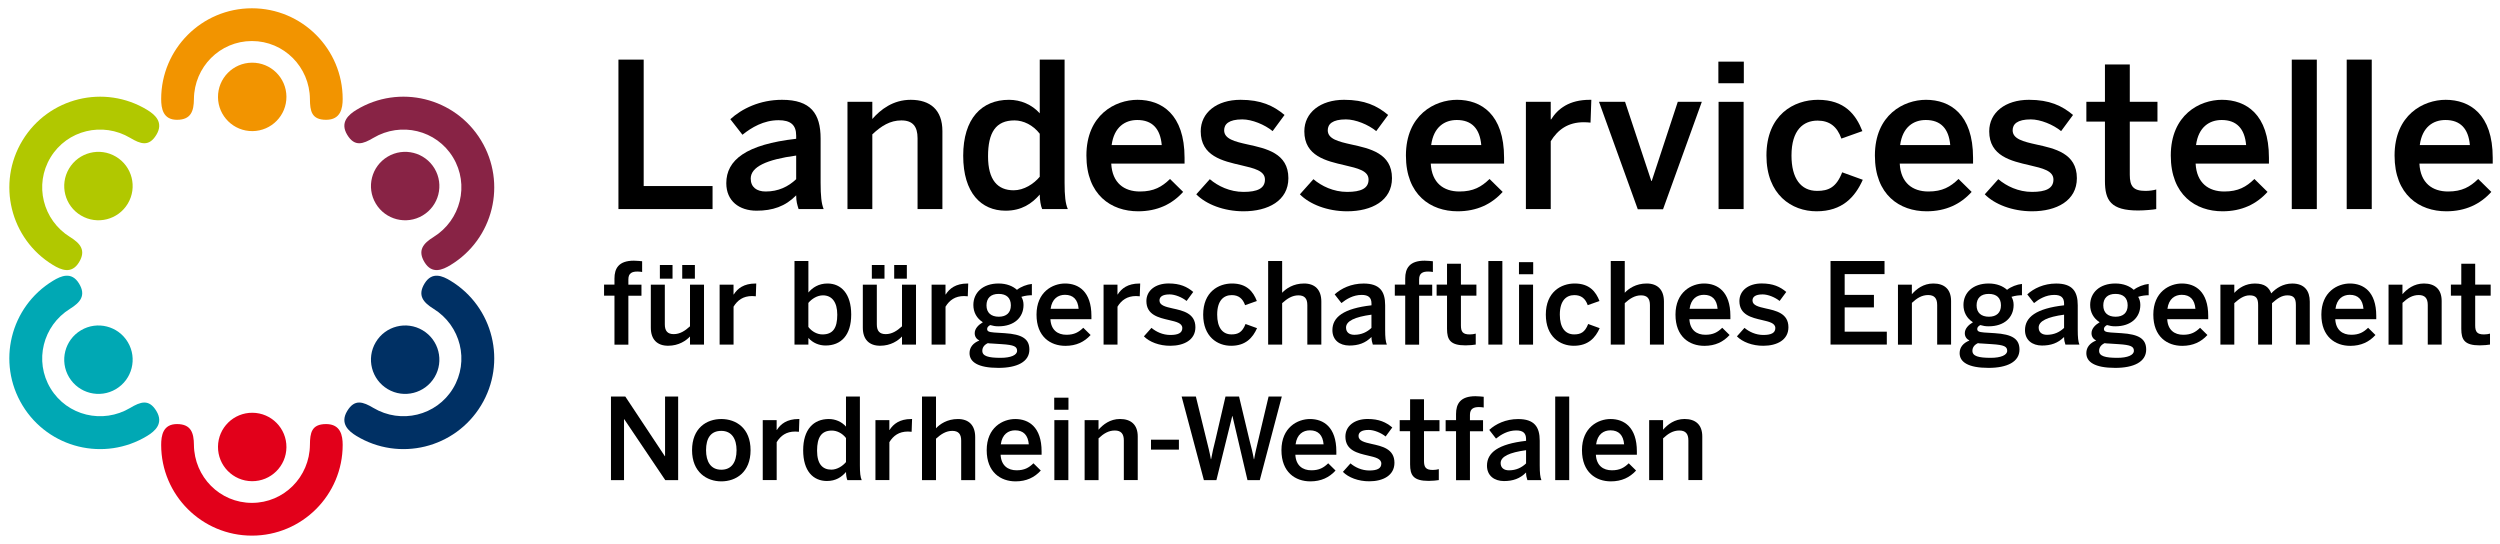 <?xml version="1.0" encoding="UTF-8"?>
<svg xmlns="http://www.w3.org/2000/svg" id="a" width="742.68" height="161.57" viewBox="0 0 742.68 161.57">
  <defs>
    <style>.b{fill:#00a8b4;}.b,.c,.d,.e,.f,.g,.h{stroke-width:0px;}.d{fill:#b1c800;}.e{fill:#e2001a;}.f{fill:#f29400;}.g{fill:#882345;}.h{fill:#003064;}</style>
  </defs>
  <path class="e" d="m47.88,132.16c0,14.89,12.07,26.96,26.96,26.96s26.96-12.07,26.96-26.96c0-2.71-.58-6.18-4.92-6.18s-4.78,2.61-4.81,6.18c-.09,9.51-7.71,17.23-17.23,17.23s-17.14-7.71-17.23-17.23c-.03-3.57-.87-6.18-5.03-6.18s-4.7,3.39-4.7,6.18h0Z"></path>
  <path class="e" d="m74.84,142.95c5.61.05,10.2-4.46,10.25-10.08s-4.46-10.2-10.08-10.25c-5.61-.05-10.21,4.46-10.25,10.08-.05,5.61,4.46,10.2,10.08,10.25h0Z"></path>
  <path class="f" d="m47.88,29.42c0-14.89,12.07-26.96,26.96-26.96s26.96,12.07,26.96,26.96c0,2.71-.58,6.17-4.92,6.17s-4.78-2.61-4.81-6.17c-.09-9.51-7.71-17.23-17.23-17.23s-17.14,7.71-17.23,17.23c-.03,3.57-.87,6.17-5.03,6.17s-4.7-3.39-4.7-6.17h0Z"></path>
  <path class="f" d="m74.84,18.62c5.61-.05,10.2,4.46,10.25,10.08.05,5.61-4.46,10.2-10.08,10.25-5.61.05-10.2-4.46-10.25-10.07s4.46-10.21,10.08-10.26h0Z"></path>
  <path class="h" d="m133.85,83.41c12.73,7.72,16.79,24.3,9.06,37.03-7.72,12.73-24.3,16.79-37.03,9.06-2.32-1.41-4.98-3.7-2.73-7.41,2.21-3.65,4.7-2.73,7.77-.91,8.18,4.86,18.73,2.34,23.66-5.79,4.93-8.13,2.3-18.65-5.79-23.66-3.03-1.88-4.83-3.95-2.67-7.5,2.23-3.65,5.35-2.27,7.73-.82h0Z"></path>
  <path class="h" d="m129.1,112.05c-2.87,4.82-9.11,6.41-13.93,3.54s-6.41-9.11-3.54-13.93c2.87-4.83,9.11-6.41,13.93-3.54,4.82,2.87,6.41,9.11,3.54,13.93h0Z"></path>
  <path class="g" d="m133.85,78.73c12.73-7.72,16.79-24.3,9.06-37.03-7.72-12.73-24.3-16.79-37.03-9.06-2.32,1.41-4.98,3.7-2.73,7.41,2.21,3.65,4.7,2.73,7.77.91,8.18-4.86,18.73-2.34,23.66,5.79,4.93,8.13,2.3,18.65-5.79,23.66-3.03,1.88-4.83,3.95-2.67,7.5,2.23,3.65,5.35,2.26,7.73.82h0Z"></path>
  <path class="g" d="m129.1,50.08c-2.87-4.83-9.11-6.41-13.93-3.54s-6.41,9.11-3.54,13.93c2.87,4.83,9.11,6.41,13.93,3.54,4.82-2.86,6.41-9.1,3.54-13.93h0Z"></path>
  <path class="b" d="m15.75,83.41c-12.73,7.72-16.79,24.3-9.06,37.03,7.72,12.73,24.3,16.79,37.03,9.06,2.32-1.41,4.98-3.7,2.73-7.41-2.21-3.65-4.71-2.73-7.77-.91-8.18,4.86-18.73,2.34-23.66-5.79s-2.3-18.65,5.79-23.66c3.03-1.88,4.83-3.95,2.67-7.5-2.22-3.65-5.35-2.27-7.73-.82h0Z"></path>
  <path class="b" d="m20.51,112.05c2.87,4.82,9.11,6.41,13.93,3.54,4.83-2.87,6.41-9.11,3.54-13.93-2.87-4.83-9.11-6.41-13.93-3.54-4.83,2.87-6.41,9.11-3.54,13.93h0Z"></path>
  <path class="d" d="m15.75,78.73C3.02,71-1.03,54.42,6.69,41.7c7.72-12.72,24.3-16.79,37.03-9.06,2.32,1.41,4.98,3.7,2.73,7.41-2.21,3.65-4.71,2.73-7.77.91-8.18-4.86-18.73-2.34-23.66,5.79s-2.3,18.65,5.79,23.66c3.03,1.88,4.83,3.95,2.67,7.5-2.22,3.65-5.35,2.26-7.73.82h0Z"></path>
  <path class="d" d="m20.51,50.08c2.87-4.83,9.11-6.41,13.93-3.54,4.83,2.87,6.41,9.11,3.54,13.93-2.87,4.83-9.11,6.41-13.93,3.54-4.83-2.86-6.41-9.1-3.54-13.93h0Z"></path>
  <path class="c" d="m183.72,62.11V17.71h7.5v37.56h20.46v6.84h-27.96Z"></path>
  <path class="c" d="m215.76,54.43c0-6.9,5.88-11.52,20.76-13.2v-.96c0-3.18-1.68-4.56-5.22-4.56-4.44,0-8.04,2.16-10.74,4.32l-3.6-4.62c3.42-3.12,8.76-5.76,15.36-5.76,8.52,0,11.46,4.08,11.46,11.52v13.14c0,3.84.24,6.18.9,7.8h-7.44c-.42-1.32-.72-2.28-.72-4.08-3.24,3.3-7.02,4.56-11.76,4.56-5.16,0-9-2.88-9-8.16Zm20.76-1.2v-7.02c-8.82,1.2-13.5,3.36-13.5,6.84,0,2.52,1.74,3.84,4.44,3.84,3.78,0,6.72-1.44,9.06-3.66Z"></path>
  <path class="c" d="m251.76,62.11v-31.86h7.38v5.1c2.4-2.76,6.12-5.7,11.4-5.7,5.82,0,9.42,3,9.42,9.3v23.16h-7.38v-21.06c0-3.48-1.44-5.28-4.8-5.28s-5.94,1.62-8.64,4.14v22.2h-7.38Z"></path>
  <path class="c" d="m286.14,46.27c0-11.04,5.46-16.62,13.62-16.62,3.42,0,6.78,1.38,9.12,4.02v-15.96h7.38v36.6c0,3.84.24,6.18.96,7.8h-7.62c-.42-.9-.72-2.7-.72-4.32-2.34,2.7-5.4,4.8-10.14,4.8-7.26,0-12.6-5.28-12.6-16.32Zm22.74,6.24v-12.78c-1.98-2.58-4.86-3.96-7.5-3.96-5.58,0-7.86,3.6-7.86,10.68s2.88,10.08,7.62,10.08c3.06,0,6-1.92,7.74-4.02Z"></path>
  <path class="c" d="m322.74,46.21c0-12.12,8.58-16.56,15.18-16.56,7.14,0,13.98,4.26,13.98,17.22v1.74h-21.78c.3,5.76,3.84,8.28,8.52,8.28,4.14,0,6.54-1.38,8.94-3.72l3.9,3.84c-3.3,3.66-7.68,5.76-13.38,5.76-7.98,0-15.36-4.86-15.36-16.56Zm22.38-3.12c-.42-4.86-2.82-7.44-7.26-7.44-3.6,0-6.9,2.04-7.62,7.44h14.88Z"></path>
  <path class="c" d="m355.38,57.73l4.02-4.5c2.4,2.04,5.94,3.78,10.02,3.78s6.36-1.02,6.36-3.66-3.24-3.36-7.08-4.26c-5.46-1.26-12-2.7-12-10.08,0-5.58,4.8-9.36,11.82-9.36,6.06,0,9.78,1.74,13.08,4.5l-3.54,4.8c-2.34-1.92-6.12-3.48-9-3.48-4.08,0-5.4,1.44-5.4,3.24,0,2.58,3.18,3.36,6.96,4.2,5.46,1.2,12.12,2.58,12.12,10.02,0,6.72-6.06,9.84-13.32,9.84-5.88,0-11.16-2.1-14.04-5.04Z"></path>
  <path class="c" d="m386.16,57.73l4.02-4.5c2.4,2.04,5.94,3.78,10.02,3.78s6.36-1.02,6.36-3.66-3.24-3.36-7.08-4.26c-5.46-1.26-12-2.7-12-10.08,0-5.58,4.8-9.36,11.82-9.36,6.06,0,9.78,1.74,13.08,4.5l-3.54,4.8c-2.34-1.92-6.12-3.48-9-3.48-4.08,0-5.4,1.44-5.4,3.24,0,2.58,3.18,3.36,6.96,4.2,5.46,1.2,12.12,2.58,12.12,10.02,0,6.72-6.06,9.84-13.32,9.84-5.88,0-11.16-2.1-14.04-5.04Z"></path>
  <path class="c" d="m417.66,46.21c0-12.12,8.58-16.56,15.18-16.56,7.14,0,13.98,4.26,13.98,17.22v1.74h-21.78c.3,5.76,3.84,8.28,8.52,8.28,4.14,0,6.54-1.38,8.94-3.72l3.9,3.84c-3.3,3.66-7.68,5.76-13.38,5.76-7.98,0-15.36-4.86-15.36-16.56Zm22.38-3.12c-.42-4.86-2.82-7.44-7.26-7.44-3.6,0-6.9,2.04-7.62,7.44h14.88Z"></path>
  <path class="c" d="m453.3,62.11v-31.86h7.38v5.22h.12c1.98-3.18,5.4-5.82,11.46-5.82h.48l-.24,6.78c-.36-.06-1.56-.12-1.98-.12-4.74,0-7.74,2.22-9.84,5.64v20.16h-7.38Z"></path>
  <path class="c" d="m486.54,62.17l-11.52-31.92h7.74l7.8,23.52h.12l7.74-23.52h7.14l-11.52,31.92h-7.5Z"></path>
  <path class="c" d="m510.48,24.73v-6.42h7.56v6.42h-7.56Zm.06,37.38v-31.86h7.44v31.86h-7.44Z"></path>
  <path class="c" d="m524.76,46.21c0-12.18,8.22-16.56,15.3-16.56,7.92,0,11.28,4.38,13.2,9.3l-6.24,2.22c-1.26-3.6-3.54-5.34-7.08-5.34-4.2,0-7.74,2.76-7.74,10.38,0,6.78,2.76,10.5,7.62,10.5,3.36,0,5.7-1.02,7.44-5.52l6.12,2.22c-2.28,5.1-6.06,9.36-13.74,9.36-7.38,0-14.88-4.92-14.88-16.56Z"></path>
  <path class="c" d="m556.98,46.21c0-12.12,8.58-16.56,15.18-16.56,7.14,0,13.98,4.26,13.98,17.22v1.74h-21.78c.3,5.76,3.84,8.28,8.52,8.28,4.14,0,6.54-1.38,8.94-3.72l3.9,3.84c-3.3,3.66-7.68,5.76-13.38,5.76-7.98,0-15.36-4.86-15.36-16.56Zm22.38-3.12c-.42-4.86-2.82-7.44-7.26-7.44-3.6,0-6.9,2.04-7.62,7.44h14.88Z"></path>
  <path class="c" d="m589.62,57.73l4.02-4.5c2.4,2.04,5.94,3.78,10.02,3.78s6.36-1.02,6.36-3.66-3.24-3.36-7.08-4.26c-5.46-1.26-12-2.7-12-10.08,0-5.58,4.8-9.36,11.82-9.36,6.06,0,9.78,1.74,13.08,4.5l-3.54,4.8c-2.34-1.92-6.12-3.48-9-3.48-4.08,0-5.4,1.44-5.4,3.24,0,2.58,3.18,3.36,6.96,4.2,5.46,1.2,12.12,2.58,12.12,10.02,0,6.72-6.06,9.84-13.32,9.84-5.88,0-11.16-2.1-14.04-5.04Z"></path>
  <path class="c" d="m625.32,53.77v-17.64h-5.52v-5.88h5.52v-11.1h7.38v11.1h8.22v5.88h-8.22v15.78c0,3.42,1.02,4.8,4.68,4.8,1.08,0,2.46-.18,3.18-.42v5.82c-.78.18-3.54.42-5.4.42-8.1,0-9.84-3-9.84-8.76Z"></path>
  <path class="c" d="m644.88,46.21c0-12.12,8.58-16.56,15.18-16.56,7.14,0,13.98,4.26,13.98,17.22v1.74h-21.78c.3,5.76,3.84,8.28,8.52,8.28,4.14,0,6.54-1.38,8.94-3.72l3.9,3.84c-3.3,3.66-7.68,5.76-13.38,5.76-7.98,0-15.36-4.86-15.36-16.56Zm22.38-3.12c-.42-4.86-2.82-7.44-7.26-7.44-3.6,0-6.9,2.04-7.62,7.44h14.88Z"></path>
  <path class="c" d="m680.82,62.11V17.71h7.44v44.4h-7.44Z"></path>
  <path class="c" d="m697.14,62.11V17.71h7.44v44.4h-7.44Z"></path>
  <path class="c" d="m711.36,46.21c0-12.12,8.58-16.56,15.18-16.56,7.14,0,13.98,4.26,13.98,17.22v1.74h-21.78c.3,5.76,3.84,8.28,8.52,8.28,4.14,0,6.54-1.38,8.94-3.72l3.9,3.84c-3.3,3.66-7.68,5.76-13.38,5.76-7.99,0-15.36-4.86-15.36-16.56Zm22.37-3.12c-.42-4.86-2.82-7.44-7.26-7.44-3.6,0-6.9,2.04-7.62,7.44h14.88Z"></path>
  <path class="c" d="m182.54,102.37v-14.53h-3.09v-3.29h3.09v-1.81c0-2.99,1.24-5.3,5.77-5.3.77,0,2.15.13,2.45.17v3.19c-.27-.07-.94-.13-1.41-.13-1.48,0-2.68.4-2.68,2.32v1.58h3.89v3.29h-3.89v14.53h-4.13v-.02Z"></path>
  <path class="c" d="m193.34,97.34v-12.78h4.16v11.81c0,1.98.84,2.89,2.65,2.89s3.32-.94,4.83-2.32v-12.38h4.16v17.82h-4.16v-2.42c-1.14,1.21-3.29,2.75-6.51,2.75s-5.13-1.85-5.13-5.37Zm2.69-18.62h3.76v4.06h-3.76v-4.06Zm6.64,0h3.76v4.06h-3.76v-4.06Z"></path>
  <path class="c" d="m213.78,102.37v-17.81h4.13v2.92h.07c1.11-1.78,3.02-3.25,6.41-3.25h.27l-.13,3.79c-.2-.03-.87-.07-1.11-.07-2.65,0-4.33,1.24-5.5,3.15v11.27h-4.14Z"></path>
  <path class="c" d="m240.15,100.39v1.98h-4.13v-24.83h4.13v9.36c1.17-1.41,3.02-2.68,5.67-2.68,4.06,0,7.05,3.05,7.05,9.23s-3.05,9.19-7.62,9.19c-1.92,0-3.8-.77-5.1-2.25Zm8.58-6.91c0-3.76-1.61-5.74-4.26-5.74-1.71,0-3.36,1.07-4.33,2.25v7.15c1.11,1.44,2.72,2.21,4.19,2.21,3.13,0,4.4-1.91,4.4-5.87Z"></path>
  <path class="c" d="m256.32,97.34v-12.78h4.16v11.81c0,1.98.84,2.89,2.65,2.89s3.32-.94,4.83-2.32v-12.38h4.16v17.82h-4.16v-2.42c-1.14,1.21-3.29,2.75-6.51,2.75s-5.13-1.85-5.13-5.37Zm2.68-18.62h3.76v4.06h-3.76v-4.06Zm6.64,0h3.76v4.06h-3.76v-4.06Z"></path>
  <path class="c" d="m276.75,102.37v-17.81h4.13v2.92h.07c1.11-1.78,3.02-3.25,6.41-3.25h.27l-.13,3.79c-.2-.03-.87-.07-1.11-.07-2.65,0-4.33,1.24-5.5,3.15v11.27h-4.14Z"></path>
  <path class="c" d="m288.02,104.92c0-1.78,1.11-3.05,2.92-3.76-.91-.47-1.38-1.21-1.38-2.18,0-1.34,1.07-2.45,2.42-3.25-1.81-1.14-2.82-2.95-2.82-5.13,0-3.66,2.82-6.38,7.48-6.38,2.45,0,4.26.8,5.47,1.88,1.14-.91,2.95-1.61,4.43-1.75v3.36c-.81,0-1.95.1-3.12.47.4.64.64,1.48.64,2.42,0,3.72-2.79,6.34-7.42,6.34-1.01,0-1.61-.13-2.48-.37-.54.3-.91.67-.91,1.14,0,.71.47.94,2.05,1.07l3.15.2c5.27.33,7.35,1.74,7.35,4.87,0,3.66-3.69,5.44-9.19,5.44-6.14,0-8.59-1.78-8.59-4.37Zm14.13-.7c0-1.28-.91-1.75-4.53-1.98l-3.09-.2c-.37,0-.7-.03-1.07-.1-1.17.54-1.64,1.38-1.64,2.28,0,1.58,1.81,2.08,5.44,2.08,3.01,0,4.89-.81,4.89-2.08Zm-1.85-13.49c0-2.21-1.27-3.42-3.62-3.42s-3.62,1.24-3.62,3.42,1.38,3.36,3.66,3.36c2.24,0,3.58-1.18,3.58-3.36Z"></path>
  <path class="c" d="m307.92,93.48c0-6.78,4.8-9.26,8.49-9.26,3.99,0,7.82,2.38,7.82,9.63v.97h-12.18c.17,3.22,2.15,4.63,4.76,4.63,2.32,0,3.66-.77,5-2.08l2.18,2.15c-1.85,2.05-4.29,3.22-7.48,3.22-4.47,0-8.59-2.72-8.59-9.26Zm12.51-1.74c-.23-2.72-1.58-4.16-4.06-4.16-2.01,0-3.86,1.14-4.26,4.16,0,0,8.32,0,8.32,0Z"></path>
  <path class="c" d="m327.84,102.37v-17.81h4.13v2.92h.07c1.11-1.78,3.02-3.25,6.41-3.25h.27l-.13,3.79c-.2-.03-.87-.07-1.11-.07-2.65,0-4.33,1.24-5.5,3.15v11.27h-4.14Z"></path>
  <path class="c" d="m339.82,99.92l2.25-2.52c1.34,1.14,3.32,2.11,5.6,2.11s3.56-.57,3.56-2.05-1.81-1.88-3.96-2.38c-3.05-.71-6.71-1.51-6.71-5.64,0-3.12,2.68-5.23,6.61-5.23,3.39,0,5.47.97,7.31,2.52l-1.98,2.68c-1.31-1.07-3.42-1.95-5.03-1.95-2.28,0-3.02.81-3.02,1.81,0,1.44,1.78,1.88,3.89,2.35,3.05.67,6.78,1.44,6.78,5.6,0,3.76-3.39,5.5-7.45,5.5-3.29.02-6.24-1.15-7.85-2.8Z"></path>
  <path class="c" d="m357.43,93.48c0-6.81,4.6-9.26,8.56-9.26,4.43,0,6.31,2.45,7.38,5.2l-3.49,1.24c-.7-2.01-1.98-2.99-3.96-2.99-2.35,0-4.33,1.54-4.33,5.8,0,3.79,1.54,5.87,4.26,5.87,1.88,0,3.19-.57,4.16-3.09l3.42,1.24c-1.27,2.85-3.39,5.23-7.68,5.23-4.12.02-8.32-2.73-8.32-9.24Z"></path>
  <path class="c" d="m376.73,102.37v-24.83h4.16v9.43c1.14-1.21,3.29-2.75,6.51-2.75s5.13,1.84,5.13,5.37v12.78h-4.16v-11.74c0-1.98-.84-2.89-2.65-2.89s-3.32.94-4.83,2.32v12.31h-4.16Z"></path>
  <path class="c" d="m395.82,98.08c0-3.86,3.29-6.44,11.61-7.38v-.54c0-1.78-.94-2.55-2.92-2.55-2.48,0-4.5,1.21-6.01,2.42l-2.01-2.58c1.91-1.75,4.9-3.22,8.59-3.22,4.76,0,6.41,2.28,6.41,6.44v7.35c0,2.15.13,3.46.5,4.36h-4.16c-.23-.74-.4-1.28-.4-2.28-1.81,1.84-3.93,2.55-6.58,2.55-2.89-.01-5.03-1.62-5.03-4.57Zm11.6-.67v-3.93c-4.93.67-7.55,1.88-7.55,3.83,0,1.41.97,2.15,2.48,2.15,2.12-.01,3.77-.81,5.07-2.05Z"></path>
  <path class="c" d="m417.45,102.37v-14.53h-3.09v-3.29h3.09v-1.81c0-2.99,1.24-5.3,5.77-5.3.77,0,2.15.13,2.45.17v3.19c-.27-.07-.94-.13-1.41-.13-1.48,0-2.68.4-2.68,2.32v1.58h3.89v3.29h-3.89v14.53h-4.13v-.02Z"></path>
  <path class="c" d="m429.87,97.71v-9.87h-3.09v-3.29h3.09v-6.21h4.13v6.21h4.6v3.29h-4.6v8.83c0,1.91.57,2.68,2.62,2.68.6,0,1.38-.1,1.78-.24v3.25c-.44.1-1.98.24-3.02.24-4.54.01-5.51-1.67-5.51-4.89Z"></path>
  <path class="c" d="m442.15,102.37v-24.83h4.16v24.83h-4.16Z"></path>
  <path class="c" d="m451.24,81.47v-3.59h4.23v3.59h-4.23Zm.03,20.9v-17.81h4.16v17.82h-4.16Z"></path>
  <path class="c" d="m459.22,93.48c0-6.81,4.6-9.26,8.56-9.26,4.43,0,6.31,2.45,7.38,5.2l-3.49,1.24c-.7-2.01-1.98-2.99-3.96-2.99-2.35,0-4.33,1.54-4.33,5.8,0,3.79,1.54,5.87,4.26,5.87,1.88,0,3.19-.57,4.16-3.09l3.42,1.24c-1.27,2.85-3.39,5.23-7.68,5.23-4.12.02-8.32-2.73-8.32-9.24Z"></path>
  <path class="c" d="m478.51,102.37v-24.83h4.16v9.43c1.14-1.21,3.29-2.75,6.51-2.75s5.13,1.84,5.13,5.37v12.78h-4.16v-11.74c0-1.98-.84-2.89-2.65-2.89s-3.32.94-4.83,2.32v12.31h-4.16Z"></path>
  <path class="c" d="m497.74,93.48c0-6.78,4.8-9.26,8.49-9.26,3.99,0,7.82,2.38,7.82,9.63v.97h-12.18c.17,3.22,2.15,4.63,4.76,4.63,2.32,0,3.66-.77,5-2.08l2.18,2.15c-1.85,2.05-4.29,3.22-7.48,3.22-4.47,0-8.59-2.72-8.59-9.26Zm12.51-1.74c-.23-2.72-1.58-4.16-4.06-4.16-2.01,0-3.86,1.14-4.26,4.16,0,0,8.32,0,8.32,0Z"></path>
  <path class="c" d="m515.99,99.92l2.25-2.52c1.34,1.14,3.32,2.11,5.6,2.11s3.56-.57,3.56-2.05-1.81-1.88-3.96-2.38c-3.05-.71-6.71-1.51-6.71-5.64,0-3.12,2.68-5.23,6.61-5.23,3.39,0,5.47.97,7.31,2.52l-1.98,2.68c-1.31-1.07-3.42-1.95-5.03-1.95-2.28,0-3.02.81-3.02,1.81,0,1.44,1.78,1.88,3.89,2.35,3.05.67,6.78,1.44,6.78,5.6,0,3.76-3.39,5.5-7.45,5.5-3.29.02-6.24-1.15-7.85-2.8Z"></path>
  <path class="c" d="m543.8,102.37v-24.83h16.04v3.89h-11.84v6.17h8.69v3.72h-8.69v7.21h12.52v3.83h-16.72Z"></path>
  <path class="c" d="m563.83,102.37v-17.81h4.13v2.85c1.34-1.54,3.42-3.19,6.38-3.19,3.25,0,5.27,1.68,5.27,5.2v12.95h-4.13v-11.77c0-1.95-.81-2.95-2.68-2.95s-3.32.91-4.83,2.32v12.42h-4.14v-.02Z"></path>
  <path class="c" d="m582.15,104.92c0-1.78,1.11-3.05,2.92-3.76-.91-.47-1.38-1.21-1.38-2.18,0-1.34,1.07-2.45,2.42-3.25-1.81-1.14-2.82-2.95-2.82-5.13,0-3.66,2.82-6.38,7.48-6.38,2.45,0,4.26.8,5.47,1.88,1.14-.91,2.95-1.61,4.43-1.75v3.36c-.81,0-1.95.1-3.12.47.4.64.64,1.48.64,2.42,0,3.72-2.78,6.34-7.42,6.34-1.01,0-1.61-.13-2.48-.37-.54.3-.91.67-.91,1.14,0,.71.47.94,2.05,1.07l3.15.2c5.27.33,7.35,1.74,7.35,4.87,0,3.66-3.69,5.44-9.19,5.44-6.14,0-8.59-1.78-8.59-4.37Zm14.13-.7c0-1.28-.91-1.75-4.53-1.98l-3.09-.2c-.37,0-.7-.03-1.07-.1-1.17.54-1.64,1.38-1.64,2.28,0,1.58,1.81,2.08,5.44,2.08,3.01,0,4.89-.81,4.89-2.08Zm-1.85-13.49c0-2.21-1.27-3.42-3.62-3.42s-3.62,1.24-3.62,3.42,1.38,3.36,3.66,3.36c2.24,0,3.58-1.18,3.58-3.36Z"></path>
  <path class="c" d="m601.57,98.08c0-3.86,3.29-6.44,11.61-7.38v-.54c0-1.78-.94-2.55-2.92-2.55-2.48,0-4.5,1.21-6.01,2.42l-2.01-2.58c1.91-1.75,4.9-3.22,8.59-3.22,4.76,0,6.41,2.28,6.41,6.44v7.35c0,2.15.13,3.46.5,4.36h-4.16c-.23-.74-.4-1.28-.4-2.28-1.81,1.84-3.93,2.55-6.58,2.55-2.88-.01-5.03-1.62-5.03-4.57Zm11.61-.67v-3.93c-4.93.67-7.55,1.88-7.55,3.83,0,1.41.97,2.15,2.48,2.15,2.12-.01,3.77-.81,5.07-2.05Z"></path>
  <path class="c" d="m619.79,104.92c0-1.78,1.11-3.05,2.92-3.76-.91-.47-1.38-1.21-1.38-2.18,0-1.34,1.07-2.45,2.42-3.25-1.81-1.14-2.82-2.95-2.82-5.13,0-3.66,2.82-6.38,7.48-6.38,2.45,0,4.26.8,5.47,1.88,1.14-.91,2.95-1.61,4.43-1.75v3.36c-.81,0-1.95.1-3.12.47.4.64.64,1.48.64,2.42,0,3.72-2.78,6.34-7.42,6.34-1.01,0-1.61-.13-2.48-.37-.54.3-.91.67-.91,1.14,0,.71.47.94,2.05,1.07l3.15.2c5.27.33,7.35,1.74,7.35,4.87,0,3.66-3.69,5.44-9.19,5.44-6.14,0-8.59-1.78-8.59-4.37Zm14.13-.7c0-1.28-.91-1.75-4.53-1.98l-3.09-.2c-.37,0-.7-.03-1.07-.1-1.17.54-1.64,1.38-1.64,2.28,0,1.58,1.81,2.08,5.44,2.08,3.01,0,4.89-.81,4.89-2.08Zm-1.85-13.49c0-2.21-1.27-3.42-3.62-3.42s-3.62,1.24-3.62,3.42,1.38,3.36,3.66,3.36c2.24,0,3.58-1.18,3.58-3.36Z"></path>
  <path class="c" d="m639.69,93.48c0-6.78,4.8-9.26,8.49-9.26,3.99,0,7.82,2.38,7.82,9.63v.97h-12.18c.17,3.22,2.15,4.63,4.76,4.63,2.32,0,3.66-.77,5-2.08l2.18,2.15c-1.85,2.05-4.29,3.22-7.48,3.22-4.47,0-8.59-2.72-8.59-9.26Zm12.51-1.74c-.23-2.72-1.58-4.16-4.06-4.16-2.01,0-3.86,1.14-4.26,4.16,0,0,8.32,0,8.32,0Z"></path>
  <path class="c" d="m659.62,102.37v-17.81h4.13v2.45c1.38-1.51,3.39-2.78,6.11-2.78,2.99,0,4.16,1.17,4.87,2.92,1.41-1.54,3.52-2.92,6.24-2.92,3.62,0,5.2,2.18,5.2,5.37v12.78h-4.13v-11.75c0-1.98-.57-2.89-2.52-2.89-1.68,0-3.02.94-4.56,2.32v12.31h-4.13v-11.74c0-1.98-.57-2.89-2.52-2.89-1.64,0-3.02.94-4.56,2.32v12.31h-4.13Z"></path>
  <path class="c" d="m689.61,93.48c0-6.78,4.8-9.26,8.49-9.26,3.99,0,7.82,2.38,7.82,9.63v.97h-12.18c.17,3.22,2.15,4.63,4.76,4.63,2.32,0,3.66-.77,5-2.08l2.18,2.15c-1.85,2.05-4.29,3.22-7.48,3.22-4.46,0-8.59-2.72-8.59-9.26Zm12.51-1.74c-.23-2.72-1.58-4.16-4.06-4.16-2.01,0-3.86,1.14-4.26,4.16,0,0,8.32,0,8.32,0Z"></path>
  <path class="c" d="m709.57,102.37v-17.81h4.13v2.85c1.34-1.54,3.42-3.19,6.38-3.19,3.25,0,5.27,1.68,5.27,5.2v12.95h-4.13v-11.77c0-1.95-.81-2.95-2.68-2.95s-3.32.91-4.83,2.32v12.42h-4.14v-.02Z"></path>
  <path class="c" d="m731.18,97.71v-9.87h-3.09v-3.29h3.09v-6.21h4.13v6.21h4.6v3.29h-4.6v8.83c0,1.91.57,2.68,2.62,2.68.6,0,1.38-.1,1.78-.24v3.25c-.44.1-1.98.24-3.02.24-4.54.01-5.51-1.67-5.51-4.89Z"></path>
  <path class="c" d="m181.5,142.63v-24.83h4.26l11.74,17.72h.07v-17.72h3.89v24.83h-3.83l-12.18-18.09h-.07v18.09h-3.88Z"></path>
  <path class="c" d="m205.59,133.74c0-6.58,4.33-9.26,8.69-9.26s8.69,2.68,8.69,9.26-4.36,9.26-8.69,9.26-8.69-2.75-8.69-9.26Zm13.22,0c0-3.32-1.41-5.74-4.53-5.74s-4.53,2.15-4.53,5.74c0,3.39,1.38,5.8,4.53,5.8,2.99,0,4.53-2.14,4.53-5.8Z"></path>
  <path class="c" d="m226.59,142.63v-17.82h4.13v2.92h.07c1.11-1.78,3.02-3.25,6.41-3.25h.27l-.13,3.79c-.2-.03-.87-.07-1.11-.07-2.65,0-4.33,1.24-5.5,3.15v11.27h-4.14Z"></path>
  <path class="c" d="m238.6,133.77c0-6.17,3.05-9.29,7.62-9.29,1.91,0,3.79.77,5.1,2.25v-8.93h4.13v20.47c0,2.15.13,3.46.54,4.36h-4.26c-.23-.5-.4-1.51-.4-2.42-1.31,1.51-3.02,2.68-5.67,2.68-4.07,0-7.06-2.94-7.06-9.12Zm12.72,3.5v-7.15c-1.11-1.44-2.72-2.21-4.19-2.21-3.12,0-4.4,2.01-4.4,5.97s1.61,5.64,4.26,5.64c1.71-.01,3.35-1.08,4.33-2.25Z"></path>
  <path class="c" d="m260.07,142.63v-17.82h4.13v2.92h.07c1.11-1.78,3.02-3.25,6.41-3.25h.27l-.13,3.79c-.2-.03-.87-.07-1.11-.07-2.65,0-4.33,1.24-5.5,3.15v11.27h-4.14Z"></path>
  <path class="c" d="m273.9,142.63v-24.83h4.16v9.43c1.14-1.21,3.29-2.75,6.51-2.75s5.13,1.84,5.13,5.37v12.78h-4.16v-11.74c0-1.98-.84-2.89-2.65-2.89s-3.32.94-4.83,2.32v12.31h-4.16Z"></path>
  <path class="c" d="m293.12,133.74c0-6.78,4.8-9.26,8.49-9.26,3.99,0,7.82,2.38,7.82,9.63v.97h-12.18c.17,3.22,2.15,4.63,4.76,4.63,2.32,0,3.66-.77,5-2.08l2.18,2.15c-1.85,2.05-4.29,3.22-7.48,3.22-4.46,0-8.59-2.72-8.59-9.26Zm12.51-1.74c-.23-2.72-1.58-4.16-4.06-4.16-2.01,0-3.86,1.14-4.26,4.16h8.32Z"></path>
  <path class="c" d="m313.18,121.73v-3.59h4.23v3.59h-4.23Zm.04,20.9v-17.82h4.16v17.82h-4.16Z"></path>
  <path class="c" d="m322.21,142.63v-17.82h4.13v2.85c1.34-1.54,3.42-3.19,6.38-3.19,3.25,0,5.27,1.68,5.27,5.2v12.95h-4.13v-11.78c0-1.95-.81-2.95-2.68-2.95s-3.32.91-4.83,2.32v12.42h-4.14Z"></path>
  <path class="c" d="m341.93,133.57v-2.95h8.29v2.95h-8.29Z"></path>
  <path class="c" d="m357.64,142.63l-6.61-24.83h4.23l3.15,12.85c.5,1.98.97,3.83,1.31,5.77h.07c.34-1.91.77-3.76,1.28-5.74l2.99-12.88h4.03l3.09,12.95c.54,2.11.94,3.59,1.31,5.67h.07c.37-2.15.74-3.46,1.21-5.57l3.09-13.05h3.93l-6.54,24.83h-3.66l-4.46-19.03h-.07l-4.7,19.03h-3.72Z"></path>
  <path class="c" d="m380.68,133.74c0-6.78,4.8-9.26,8.49-9.26,3.99,0,7.82,2.38,7.82,9.63v.97h-12.18c.17,3.22,2.15,4.63,4.76,4.63,2.32,0,3.66-.77,5-2.08l2.18,2.15c-1.84,2.05-4.29,3.22-7.48,3.22-4.46,0-8.59-2.72-8.59-9.26Zm12.52-1.74c-.23-2.72-1.58-4.16-4.06-4.16-2.01,0-3.86,1.14-4.26,4.16h8.32Z"></path>
  <path class="c" d="m398.94,140.18l2.25-2.52c1.34,1.14,3.32,2.11,5.6,2.11s3.56-.57,3.56-2.05-1.81-1.88-3.96-2.38c-3.05-.71-6.71-1.51-6.71-5.64,0-3.12,2.68-5.23,6.61-5.23,3.39,0,5.47.97,7.32,2.52l-1.98,2.68c-1.31-1.07-3.42-1.95-5.03-1.95-2.28,0-3.02.81-3.02,1.81,0,1.44,1.78,1.88,3.89,2.35,3.05.67,6.78,1.44,6.78,5.6,0,3.76-3.39,5.5-7.45,5.5-3.3.02-6.25-1.15-7.86-2.8Z"></path>
  <path class="c" d="m418.9,137.97v-9.87h-3.09v-3.29h3.09v-6.21h4.13v6.21h4.6v3.29h-4.6v8.83c0,1.91.57,2.68,2.62,2.68.6,0,1.38-.1,1.78-.24v3.25c-.44.1-1.98.24-3.02.24-4.54,0-5.51-1.67-5.51-4.89Z"></path>
  <path class="c" d="m432.55,142.63v-14.53h-3.09v-3.29h3.09v-1.81c0-2.99,1.24-5.3,5.77-5.3.77,0,2.15.13,2.45.17v3.19c-.27-.07-.94-.13-1.41-.13-1.48,0-2.68.4-2.68,2.32v1.58h3.89v3.29h-3.89v14.53h-4.13v-.02Z"></path>
  <path class="c" d="m441.74,138.34c0-3.86,3.29-6.44,11.61-7.38v-.54c0-1.78-.94-2.55-2.92-2.55-2.48,0-4.5,1.21-6.01,2.42l-2.01-2.58c1.91-1.75,4.9-3.22,8.59-3.22,4.76,0,6.41,2.28,6.41,6.44v7.35c0,2.15.13,3.46.5,4.36h-4.16c-.23-.74-.4-1.28-.4-2.28-1.81,1.84-3.93,2.55-6.58,2.55-2.88-.01-5.03-1.62-5.03-4.57Zm11.61-.67v-3.93c-4.93.67-7.55,1.88-7.55,3.83,0,1.41.97,2.15,2.48,2.15,2.12,0,3.77-.81,5.07-2.05Z"></path>
  <path class="c" d="m462.01,142.63v-24.83h4.16v24.83h-4.16Z"></path>
  <path class="c" d="m469.96,133.74c0-6.78,4.8-9.26,8.49-9.26,3.99,0,7.82,2.38,7.82,9.63v.97h-12.18c.17,3.22,2.15,4.63,4.76,4.63,2.32,0,3.66-.77,5-2.08l2.18,2.15c-1.85,2.05-4.29,3.22-7.48,3.22-4.46,0-8.59-2.72-8.59-9.26Zm12.52-1.74c-.23-2.72-1.58-4.16-4.06-4.16-2.01,0-3.86,1.14-4.26,4.16h8.32Z"></path>
  <path class="c" d="m489.92,142.63v-17.82h4.13v2.85c1.34-1.54,3.42-3.19,6.38-3.19,3.25,0,5.27,1.68,5.27,5.2v12.95h-4.13v-11.78c0-1.95-.81-2.95-2.68-2.95s-3.32.91-4.83,2.32v12.42h-4.14Z"></path>
</svg>
